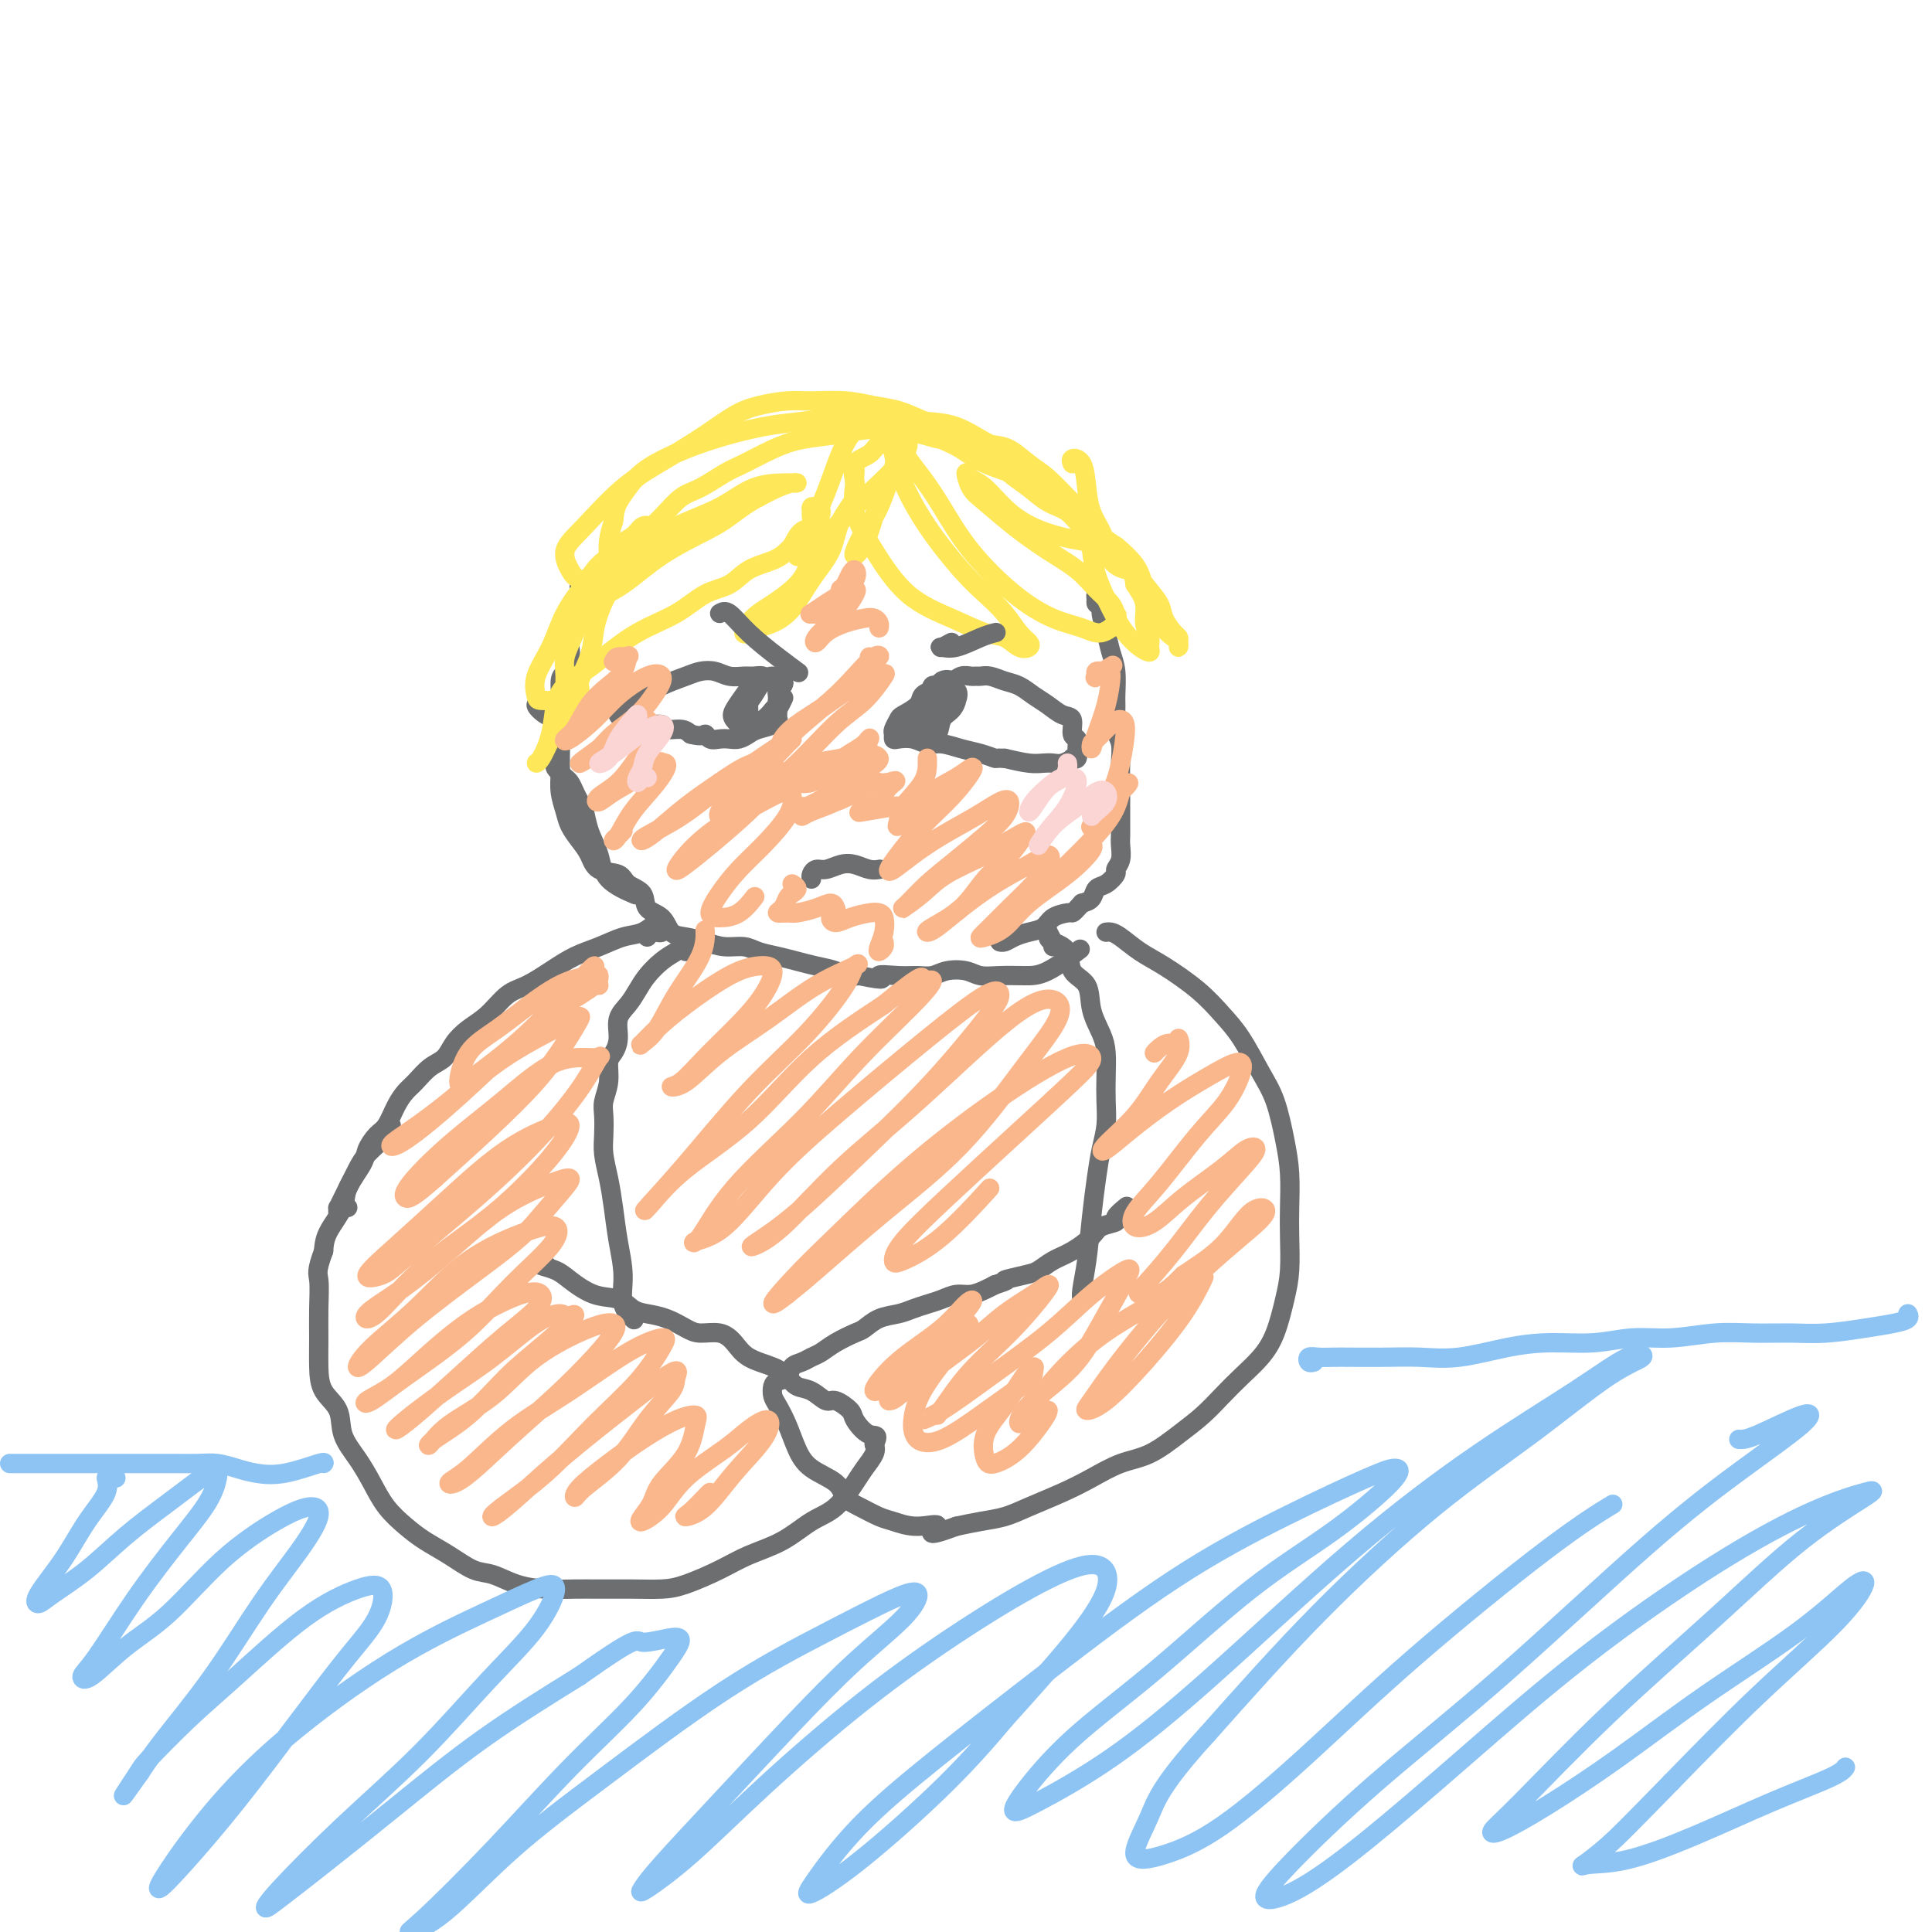 <svg viewBox='0 0 400 400' version='1.1' xmlns='http://www.w3.org/2000/svg' xmlns:xlink='http://www.w3.org/1999/xlink'><g fill='none' stroke='#6D6E70' stroke-width='4' stroke-linecap='round' stroke-linejoin='round'><path d='M123,120c-0.340,0.023 -0.679,0.047 -1,0c-0.321,-0.047 -0.622,-0.164 -1,0c-0.378,0.164 -0.833,0.609 -1,1c-0.167,0.391 -0.048,0.729 0,1c0.048,0.271 0.023,0.476 0,1c-0.023,0.524 -0.045,1.366 0,2c0.045,0.634 0.156,1.061 0,2c-0.156,0.939 -0.580,2.392 -1,3c-0.420,0.608 -0.834,0.373 -1,1c-0.166,0.627 -0.082,2.116 0,3c0.082,0.884 0.162,1.164 0,2c-0.162,0.836 -0.565,2.227 -1,3c-0.435,0.773 -0.902,0.928 -1,2c-0.098,1.072 0.174,3.061 0,4c-0.174,0.939 -0.793,0.827 -1,1c-0.207,0.173 -0.002,0.632 0,1c0.002,0.368 -0.199,0.646 0,1c0.199,0.354 0.800,0.785 1,1c0.200,0.215 0.001,0.215 0,1c-0.001,0.785 0.195,2.357 0,3c-0.195,0.643 -0.781,0.357 -1,1c-0.219,0.643 -0.070,2.214 0,3c0.070,0.786 0.060,0.787 0,1c-0.060,0.213 -0.171,0.637 0,1c0.171,0.363 0.623,0.663 1,1c0.377,0.337 0.678,0.709 1,1c0.322,0.291 0.664,0.501 1,1c0.336,0.499 0.668,1.285 1,2c0.332,0.715 0.666,1.357 1,2'/><path d='M120,166c0.969,3.058 0.891,1.702 1,2c0.109,0.298 0.405,2.248 1,4c0.595,1.752 1.489,3.305 2,5c0.511,1.695 0.637,3.533 2,5c1.363,1.467 3.961,2.562 5,3c1.039,0.438 0.520,0.219 0,0'/><path d='M228,125c-0.420,0.076 -0.841,0.153 -1,0c-0.159,-0.153 -0.058,-0.534 0,-1c0.058,-0.466 0.071,-1.017 0,-1c-0.071,0.017 -0.227,0.601 0,1c0.227,0.399 0.835,0.611 1,1c0.165,0.389 -0.114,0.954 0,2c0.114,1.046 0.619,2.571 1,4c0.381,1.429 0.637,2.760 1,4c0.363,1.240 0.833,2.389 1,4c0.167,1.611 0.031,3.683 0,5c-0.031,1.317 0.044,1.878 0,3c-0.044,1.122 -0.208,2.803 0,4c0.208,1.197 0.788,1.909 1,3c0.212,1.091 0.057,2.561 0,4c-0.057,1.439 -0.015,2.847 0,4c0.015,1.153 0.004,2.051 0,3c-0.004,0.949 0.000,1.948 0,3c-0.000,1.052 -0.004,2.156 0,3c0.004,0.844 0.017,1.429 0,2c-0.017,0.571 -0.063,1.127 0,2c0.063,0.873 0.234,2.064 0,3c-0.234,0.936 -0.874,1.616 -1,2c-0.126,0.384 0.262,0.470 0,1c-0.262,0.530 -1.173,1.503 -2,2c-0.827,0.497 -1.569,0.518 -2,1c-0.431,0.482 -0.552,1.423 -1,2c-0.448,0.577 -1.224,0.788 -2,1'/><path d='M224,187c-1.673,1.854 -1.854,1.988 -2,2c-0.146,0.012 -0.255,-0.099 -1,0c-0.745,0.099 -2.125,0.409 -3,1c-0.875,0.591 -1.243,1.465 -2,2c-0.757,0.535 -1.902,0.732 -3,1c-1.098,0.268 -2.150,0.608 -3,1c-0.850,0.392 -1.498,0.836 -2,1c-0.502,0.164 -0.858,0.047 -1,0c-0.142,-0.047 -0.071,-0.023 0,0'/><path d='M113,146c-1.019,-0.214 -2.039,-0.427 -2,0c0.039,0.427 1.135,1.496 2,2c0.865,0.504 1.499,0.444 2,1c0.501,0.556 0.869,1.727 1,3c0.131,1.273 0.023,2.647 0,4c-0.023,1.353 0.038,2.683 0,4c-0.038,1.317 -0.175,2.620 0,4c0.175,1.380 0.664,2.836 1,4c0.336,1.164 0.521,2.037 1,3c0.479,0.963 1.254,2.016 2,3c0.746,0.984 1.465,1.901 2,3c0.535,1.099 0.887,2.382 2,3c1.113,0.618 2.988,0.573 4,1c1.012,0.427 1.163,1.326 2,2c0.837,0.674 2.362,1.122 3,2c0.638,0.878 0.389,2.185 1,3c0.611,0.815 2.080,1.136 3,2c0.920,0.864 1.289,2.269 2,3c0.711,0.731 1.764,0.787 3,1c1.236,0.213 2.655,0.582 4,1c1.345,0.418 2.617,0.886 4,1c1.383,0.114 2.876,-0.124 4,0c1.124,0.124 1.880,0.610 3,1c1.120,0.390 2.603,0.682 4,1c1.397,0.318 2.709,0.660 4,1c1.291,0.340 2.563,0.679 4,1c1.437,0.321 3.041,0.625 4,1c0.959,0.375 1.274,0.821 2,1c0.726,0.179 1.863,0.089 3,0'/><path d='M178,202c6.751,1.391 4.128,0.369 4,0c-0.128,-0.369 2.237,-0.086 4,0c1.763,0.086 2.922,-0.026 4,0c1.078,0.026 2.076,0.189 3,0c0.924,-0.189 1.776,-0.730 3,-1c1.224,-0.270 2.820,-0.268 4,0c1.180,0.268 1.942,0.803 3,1c1.058,0.197 2.410,0.055 4,0c1.590,-0.055 3.416,-0.025 5,0c1.584,0.025 2.927,0.045 5,-1c2.073,-1.045 4.878,-3.156 6,-4c1.122,-0.844 0.561,-0.422 0,0'/><path d='M142,197c0.156,-0.494 0.313,-0.989 0,-1c-0.313,-0.011 -1.094,0.461 -2,1c-0.906,0.539 -1.935,1.143 -3,2c-1.065,0.857 -2.165,1.965 -3,3c-0.835,1.035 -1.403,1.996 -2,3c-0.597,1.004 -1.222,2.049 -2,3c-0.778,0.951 -1.710,1.808 -2,3c-0.290,1.192 0.062,2.721 0,4c-0.062,1.279 -0.539,2.309 -1,3c-0.461,0.691 -0.908,1.045 -1,2c-0.092,0.955 0.171,2.512 0,4c-0.171,1.488 -0.775,2.907 -1,4c-0.225,1.093 -0.071,1.861 0,3c0.071,1.139 0.060,2.648 0,4c-0.060,1.352 -0.170,2.548 0,4c0.170,1.452 0.618,3.161 1,5c0.382,1.839 0.698,3.806 1,6c0.302,2.194 0.589,4.613 1,7c0.411,2.387 0.945,4.743 1,7c0.055,2.257 -0.370,4.415 0,6c0.370,1.585 1.534,2.596 2,3c0.466,0.404 0.233,0.202 0,0'/><path d='M218,196c0.113,-0.197 0.227,-0.393 0,-1c-0.227,-0.607 -0.793,-1.624 -1,-2c-0.207,-0.376 -0.055,-0.112 0,0c0.055,0.112 0.012,0.073 0,0c-0.012,-0.073 0.008,-0.178 0,0c-0.008,0.178 -0.044,0.640 0,1c0.044,0.360 0.168,0.619 1,1c0.832,0.381 2.373,0.885 3,2c0.627,1.115 0.340,2.842 1,4c0.660,1.158 2.268,1.747 3,3c0.732,1.253 0.588,3.170 1,5c0.412,1.830 1.379,3.573 2,5c0.621,1.427 0.895,2.536 1,4c0.105,1.464 0.039,3.281 0,5c-0.039,1.719 -0.052,3.341 0,5c0.052,1.659 0.169,3.355 0,5c-0.169,1.645 -0.623,3.238 -1,5c-0.377,1.762 -0.675,3.691 -1,6c-0.325,2.309 -0.675,4.997 -1,8c-0.325,3.003 -0.623,6.320 -1,9c-0.377,2.680 -0.832,4.721 -1,6c-0.168,1.279 -0.048,1.794 0,2c0.048,0.206 0.024,0.103 0,0'/><path d='M81,233c-0.552,0.990 -1.103,1.980 -2,3c-0.897,1.020 -2.139,2.071 -3,3c-0.861,0.929 -1.341,1.736 -2,3c-0.659,1.264 -1.498,2.984 -2,4c-0.502,1.016 -0.668,1.326 -1,2c-0.332,0.674 -0.831,1.711 -1,2c-0.169,0.289 -0.006,-0.171 0,0c0.006,0.171 -0.143,0.974 0,1c0.143,0.026 0.577,-0.724 1,-1c0.423,-0.276 0.835,-0.079 1,0c0.165,0.079 0.082,0.039 0,0'/><path d='M134,194c0.340,-0.416 0.680,-0.833 1,-1c0.320,-0.167 0.620,-0.085 1,0c0.380,0.085 0.840,0.173 1,0c0.160,-0.173 0.022,-0.608 0,-1c-0.022,-0.392 0.074,-0.740 0,-1c-0.074,-0.260 -0.318,-0.432 -1,0c-0.682,0.432 -1.801,1.469 -3,2c-1.199,0.531 -2.477,0.555 -4,1c-1.523,0.445 -3.292,1.311 -5,2c-1.708,0.689 -3.355,1.203 -5,2c-1.645,0.797 -3.287,1.879 -5,3c-1.713,1.121 -3.499,2.281 -5,3c-1.501,0.719 -2.719,0.998 -4,2c-1.281,1.002 -2.625,2.729 -4,4c-1.375,1.271 -2.781,2.088 -4,3c-1.219,0.912 -2.252,1.921 -3,3c-0.748,1.079 -1.212,2.230 -2,3c-0.788,0.770 -1.902,1.159 -3,2c-1.098,0.841 -2.181,2.136 -3,3c-0.819,0.864 -1.376,1.299 -2,2c-0.624,0.701 -1.317,1.669 -2,3c-0.683,1.331 -1.357,3.024 -2,4c-0.643,0.976 -1.255,1.235 -2,2c-0.745,0.765 -1.621,2.035 -2,3c-0.379,0.965 -0.259,1.626 -1,3c-0.741,1.374 -2.343,3.461 -3,5c-0.657,1.539 -0.369,2.530 -1,4c-0.631,1.470 -2.180,3.420 -3,5c-0.820,1.580 -0.910,2.790 -1,4'/><path d='M67,259c-1.619,4.320 -1.165,4.620 -1,6c0.165,1.380 0.041,3.841 0,6c-0.041,2.159 0.001,4.015 0,6c-0.001,1.985 -0.044,4.098 0,6c0.044,1.902 0.175,3.592 1,5c0.825,1.408 2.345,2.532 3,4c0.655,1.468 0.447,3.278 1,5c0.553,1.722 1.868,3.356 3,5c1.132,1.644 2.079,3.296 3,5c0.921,1.704 1.814,3.458 3,5c1.186,1.542 2.665,2.870 4,4c1.335,1.130 2.526,2.061 4,3c1.474,0.939 3.232,1.888 5,3c1.768,1.112 3.547,2.389 5,3c1.453,0.611 2.581,0.556 4,1c1.419,0.444 3.130,1.387 5,2c1.870,0.613 3.900,0.897 6,1c2.100,0.103 4.271,0.026 6,0c1.729,-0.026 3.017,-0.002 5,0c1.983,0.002 4.660,-0.019 7,0c2.340,0.019 4.343,0.078 6,0c1.657,-0.078 2.966,-0.293 5,-1c2.034,-0.707 4.791,-1.905 7,-3c2.209,-1.095 3.870,-2.086 6,-3c2.130,-0.914 4.730,-1.753 7,-3c2.270,-1.247 4.209,-2.904 6,-4c1.791,-1.096 3.433,-1.631 5,-3c1.567,-1.369 3.059,-3.573 4,-5c0.941,-1.427 1.330,-2.076 2,-3c0.670,-0.924 1.620,-2.121 2,-3c0.380,-0.879 0.190,-1.439 0,-2'/><path d='M181,299c1.188,-2.305 0.159,-1.568 -1,-2c-1.159,-0.432 -2.449,-2.032 -3,-3c-0.551,-0.968 -0.364,-1.305 -1,-2c-0.636,-0.695 -2.095,-1.747 -3,-2c-0.905,-0.253 -1.254,0.294 -2,0c-0.746,-0.294 -1.887,-1.429 -3,-2c-1.113,-0.571 -2.199,-0.579 -3,-1c-0.801,-0.421 -1.319,-1.255 -2,-2c-0.681,-0.745 -1.526,-1.400 -3,-2c-1.474,-0.600 -3.576,-1.143 -5,-2c-1.424,-0.857 -2.169,-2.026 -3,-3c-0.831,-0.974 -1.748,-1.753 -3,-2c-1.252,-0.247 -2.838,0.037 -4,0c-1.162,-0.037 -1.898,-0.395 -3,-1c-1.102,-0.605 -2.569,-1.456 -4,-2c-1.431,-0.544 -2.827,-0.782 -4,-1c-1.173,-0.218 -2.122,-0.415 -3,-1c-0.878,-0.585 -1.683,-1.558 -3,-2c-1.317,-0.442 -3.144,-0.353 -5,-1c-1.856,-0.647 -3.740,-2.030 -5,-3c-1.260,-0.970 -1.894,-1.528 -3,-2c-1.106,-0.472 -2.682,-0.858 -3,-1c-0.318,-0.142 0.624,-0.041 1,0c0.376,0.041 0.188,0.020 0,0'/><path d='M229,193c0.290,-0.038 0.579,-0.076 1,0c0.421,0.076 0.972,0.267 2,1c1.028,0.733 2.532,2.010 4,3c1.468,0.990 2.900,1.695 5,3c2.100,1.305 4.870,3.209 7,5c2.130,1.791 3.621,3.467 5,5c1.379,1.533 2.646,2.921 4,5c1.354,2.079 2.794,4.848 4,7c1.206,2.152 2.180,3.686 3,6c0.820,2.314 1.488,5.409 2,8c0.512,2.591 0.867,4.679 1,7c0.133,2.321 0.044,4.875 0,7c-0.044,2.125 -0.044,3.821 0,6c0.044,2.179 0.133,4.841 0,7c-0.133,2.159 -0.489,3.816 -1,6c-0.511,2.184 -1.178,4.895 -2,7c-0.822,2.105 -1.800,3.605 -3,5c-1.200,1.395 -2.623,2.685 -4,4c-1.377,1.315 -2.709,2.655 -4,4c-1.291,1.345 -2.542,2.695 -4,4c-1.458,1.305 -3.121,2.565 -5,4c-1.879,1.435 -3.972,3.045 -6,4c-2.028,0.955 -3.990,1.254 -6,2c-2.010,0.746 -4.066,1.940 -6,3c-1.934,1.060 -3.745,1.986 -6,3c-2.255,1.014 -4.955,2.117 -7,3c-2.045,0.883 -3.435,1.545 -5,2c-1.565,0.455 -3.304,0.701 -5,1c-1.696,0.299 -3.348,0.649 -5,1'/><path d='M198,316c-7.851,2.925 -4.480,0.739 -4,0c0.480,-0.739 -1.931,-0.031 -4,0c-2.069,0.031 -3.797,-0.614 -5,-1c-1.203,-0.386 -1.880,-0.515 -3,-1c-1.120,-0.485 -2.684,-1.328 -4,-2c-1.316,-0.672 -2.383,-1.172 -3,-2c-0.617,-0.828 -0.785,-1.983 -2,-3c-1.215,-1.017 -3.478,-1.896 -5,-3c-1.522,-1.104 -2.303,-2.432 -3,-4c-0.697,-1.568 -1.309,-3.376 -2,-5c-0.691,-1.624 -1.460,-3.064 -2,-4c-0.540,-0.936 -0.850,-1.368 -1,-2c-0.150,-0.632 -0.139,-1.465 0,-2c0.139,-0.535 0.408,-0.774 1,-1c0.592,-0.226 1.509,-0.441 2,-1c0.491,-0.559 0.556,-1.462 1,-2c0.444,-0.538 1.267,-0.712 2,-1c0.733,-0.288 1.375,-0.692 2,-1c0.625,-0.308 1.233,-0.520 2,-1c0.767,-0.480 1.693,-1.228 3,-2c1.307,-0.772 2.996,-1.569 4,-2c1.004,-0.431 1.321,-0.497 2,-1c0.679,-0.503 1.718,-1.444 3,-2c1.282,-0.556 2.808,-0.727 4,-1c1.192,-0.273 2.051,-0.647 3,-1c0.949,-0.353 1.987,-0.686 3,-1c1.013,-0.314 2.001,-0.609 3,-1c0.999,-0.391 2.010,-0.878 3,-1c0.990,-0.122 1.959,0.121 3,0c1.041,-0.121 2.155,-0.606 3,-1c0.845,-0.394 1.423,-0.697 2,-1'/><path d='M206,266c3.962,-1.258 1.868,-0.902 2,-1c0.132,-0.098 2.490,-0.649 4,-1c1.510,-0.351 2.170,-0.503 3,-1c0.830,-0.497 1.828,-1.338 3,-2c1.172,-0.662 2.519,-1.146 4,-2c1.481,-0.854 3.098,-2.079 4,-3c0.902,-0.921 1.090,-1.540 2,-2c0.910,-0.460 2.543,-0.763 3,-1c0.457,-0.237 -0.262,-0.410 0,-1c0.262,-0.590 1.503,-1.597 2,-2c0.497,-0.403 0.248,-0.201 0,0'/></g>
<g fill='none' stroke='#8DC4F4' stroke-width='4' stroke-linecap='round' stroke-linejoin='round'><path d='M4,303c0.267,-0.000 0.535,-0.000 0,0c-0.535,0.000 -1.872,0.000 -2,0c-0.128,-0.000 0.954,-0.000 2,0c1.046,0.000 2.058,0.000 3,0c0.942,-0.000 1.815,-0.000 3,0c1.185,0.000 2.684,0.000 4,0c1.316,-0.000 2.451,-0.000 4,0c1.549,0.000 3.513,0.000 5,0c1.487,-0.000 2.498,-0.001 4,0c1.502,0.001 3.497,0.003 5,0c1.503,-0.003 2.515,-0.012 4,0c1.485,0.012 3.443,0.044 5,0c1.557,-0.044 2.712,-0.163 4,0c1.288,0.163 2.709,0.608 4,1c1.291,0.392 2.451,0.732 4,1c1.549,0.268 3.487,0.464 6,0c2.513,-0.464 5.600,-1.586 7,-2c1.400,-0.414 1.114,-0.118 1,0c-0.114,0.118 -0.057,0.059 0,0'/><path d='M272,282c-0.381,0.113 -0.762,0.226 -1,0c-0.238,-0.226 -0.334,-0.793 0,-1c0.334,-0.207 1.097,-0.056 2,0c0.903,0.056 1.945,0.017 3,0c1.055,-0.017 2.124,-0.011 4,0c1.876,0.011 4.560,0.027 7,0c2.440,-0.027 4.635,-0.097 7,0c2.365,0.097 4.899,0.362 8,0c3.101,-0.362 6.769,-1.350 10,-2c3.231,-0.650 6.024,-0.963 9,-1c2.976,-0.037 6.134,0.200 9,0c2.866,-0.200 5.440,-0.838 8,-1c2.560,-0.162 5.104,0.154 8,0c2.896,-0.154 6.142,-0.776 9,-1c2.858,-0.224 5.328,-0.049 8,0c2.672,0.049 5.547,-0.028 8,0c2.453,0.028 4.486,0.162 7,0c2.514,-0.162 5.511,-0.618 8,-1c2.489,-0.382 4.471,-0.690 6,-1c1.529,-0.310 2.604,-0.622 3,-1c0.396,-0.378 0.113,-0.822 0,-1c-0.113,-0.178 -0.057,-0.089 0,0'/><path d='M24,306c-0.285,0.056 -0.570,0.112 -1,0c-0.430,-0.112 -1.006,-0.392 -1,0c0.006,0.392 0.592,1.455 0,3c-0.592,1.545 -2.363,3.573 -4,6c-1.637,2.427 -3.140,5.254 -5,8c-1.860,2.746 -4.076,5.412 -5,7c-0.924,1.588 -0.554,2.097 0,2c0.554,-0.097 1.294,-0.800 3,-2c1.706,-1.200 4.380,-2.897 7,-5c2.620,-2.103 5.186,-4.612 8,-7c2.814,-2.388 5.875,-4.655 9,-7c3.125,-2.345 6.314,-4.769 8,-6c1.686,-1.231 1.868,-1.270 2,-1c0.132,0.270 0.212,0.849 0,2c-0.212,1.151 -0.716,2.875 -2,5c-1.284,2.125 -3.347,4.651 -6,8c-2.653,3.349 -5.896,7.520 -9,12c-3.104,4.480 -6.068,9.268 -8,12c-1.932,2.732 -2.833,3.409 -3,4c-0.167,0.591 0.400,1.095 2,0c1.600,-1.095 4.235,-3.790 7,-6c2.765,-2.210 5.661,-3.934 9,-7c3.339,-3.066 7.120,-7.472 11,-11c3.880,-3.528 7.858,-6.177 11,-8c3.142,-1.823 5.448,-2.819 7,-3c1.552,-0.181 2.352,0.453 2,2c-0.352,1.547 -1.854,4.009 -4,7c-2.146,2.991 -4.936,6.513 -8,11c-3.064,4.487 -6.402,9.939 -10,15c-3.598,5.061 -7.457,9.732 -10,13c-2.543,3.268 -3.772,5.134 -5,7'/><path d='M29,367c-6.033,8.565 -2.614,3.478 -1,1c1.614,-2.478 1.424,-2.349 3,-4c1.576,-1.651 4.917,-5.084 8,-8c3.083,-2.916 5.909,-5.314 10,-9c4.091,-3.686 9.449,-8.659 14,-12c4.551,-3.341 8.296,-5.050 11,-6c2.704,-0.950 4.367,-1.142 5,0c0.633,1.142 0.236,3.616 -1,6c-1.236,2.384 -3.309,4.676 -6,8c-2.691,3.324 -5.998,7.680 -10,13c-4.002,5.320 -8.699,11.606 -13,17c-4.301,5.394 -8.207,9.897 -11,13c-2.793,3.103 -4.473,4.805 -5,5c-0.527,0.195 0.098,-1.118 2,-4c1.902,-2.882 5.081,-7.332 9,-12c3.919,-4.668 8.576,-9.554 15,-15c6.424,-5.446 14.613,-11.451 22,-16c7.387,-4.549 13.970,-7.642 19,-10c5.030,-2.358 8.506,-3.982 11,-5c2.494,-1.018 4.004,-1.431 4,0c-0.004,1.431 -1.524,4.704 -4,8c-2.476,3.296 -5.908,6.615 -10,11c-4.092,4.385 -8.842,9.838 -14,15c-5.158,5.162 -10.722,10.035 -16,15c-5.278,4.965 -10.269,10.022 -13,13c-2.731,2.978 -3.203,3.877 -3,4c0.203,0.123 1.079,-0.531 3,-2c1.921,-1.469 4.886,-3.755 9,-7c4.114,-3.245 9.377,-7.451 15,-12c5.623,-4.549 11.607,-9.443 18,-14c6.393,-4.557 13.197,-8.779 20,-13'/><path d='M120,347c12.583,-8.918 11.539,-7.213 13,-7c1.461,0.213 5.427,-1.066 7,-1c1.573,0.066 0.752,1.478 -1,4c-1.752,2.522 -4.435,6.155 -8,10c-3.565,3.845 -8.011,7.901 -13,13c-4.989,5.099 -10.521,11.241 -16,17c-5.479,5.759 -10.907,11.135 -14,14c-3.093,2.865 -3.853,3.219 -3,3c0.853,-0.219 3.320,-1.010 7,-4c3.680,-2.990 8.574,-8.177 14,-13c5.426,-4.823 11.386,-9.282 19,-15c7.614,-5.718 16.884,-12.697 25,-18c8.116,-5.303 15.079,-8.931 21,-12c5.921,-3.069 10.801,-5.578 14,-7c3.199,-1.422 4.718,-1.755 5,-1c0.282,0.755 -0.672,2.600 -3,5c-2.328,2.400 -6.028,5.357 -10,9c-3.972,3.643 -8.215,7.971 -13,13c-4.785,5.029 -10.110,10.757 -15,16c-4.890,5.243 -9.344,10.001 -12,13c-2.656,2.999 -3.512,4.238 -4,5c-0.488,0.762 -0.607,1.047 1,0c1.607,-1.047 4.940,-3.428 9,-7c4.060,-3.572 8.848,-8.337 15,-14c6.152,-5.663 13.667,-12.224 21,-18c7.333,-5.776 14.485,-10.766 21,-15c6.515,-4.234 12.392,-7.712 17,-10c4.608,-2.288 7.946,-3.387 10,-3c2.054,0.387 2.822,2.258 2,5c-0.822,2.742 -3.235,6.355 -7,11c-3.765,4.645 -8.883,10.323 -14,16'/><path d='M208,356c-6.106,7.339 -10.871,12.188 -16,17c-5.129,4.812 -10.621,9.587 -15,13c-4.379,3.413 -7.645,5.462 -9,6c-1.355,0.538 -0.800,-0.437 1,-3c1.800,-2.563 4.846,-6.713 9,-11c4.154,-4.287 9.415,-8.710 16,-14c6.585,-5.290 14.492,-11.447 23,-18c8.508,-6.553 17.615,-13.504 26,-19c8.385,-5.496 16.046,-9.538 23,-13c6.954,-3.462 13.200,-6.344 17,-8c3.800,-1.656 5.155,-2.087 6,-2c0.845,0.087 1.182,0.692 -1,3c-2.182,2.308 -6.882,6.319 -12,10c-5.118,3.681 -10.656,7.033 -17,12c-6.344,4.967 -13.496,11.550 -20,17c-6.504,5.450 -12.360,9.767 -17,14c-4.640,4.233 -8.064,8.381 -10,11c-1.936,2.619 -2.383,3.708 -2,4c0.383,0.292 1.597,-0.212 5,-2c3.403,-1.788 8.997,-4.860 15,-9c6.003,-4.140 12.415,-9.348 21,-17c8.585,-7.652 19.341,-17.747 29,-26c9.659,-8.253 18.220,-14.665 26,-20c7.780,-5.335 14.779,-9.595 20,-13c5.221,-3.405 8.664,-5.956 11,-7c2.336,-1.044 3.564,-0.582 3,0c-0.564,0.582 -2.919,1.283 -7,4c-4.081,2.717 -9.888,7.450 -16,12c-6.112,4.550 -12.530,8.917 -20,15c-7.470,6.083 -15.991,13.881 -24,22c-8.009,8.119 -15.504,16.560 -23,25'/><path d='M250,359c-9.745,10.649 -10.609,13.772 -12,17c-1.391,3.228 -3.309,6.562 -3,8c0.309,1.438 2.846,0.982 6,0c3.154,-0.982 6.923,-2.488 12,-6c5.077,-3.512 11.460,-9.029 18,-15c6.540,-5.971 13.238,-12.394 22,-20c8.762,-7.606 19.590,-16.394 27,-22c7.410,-5.606 11.403,-8.030 13,-9c1.597,-0.970 0.799,-0.485 0,0'/><path d='M360,298c0.739,0.040 1.479,0.080 4,-1c2.521,-1.080 6.824,-3.278 9,-4c2.176,-0.722 2.227,0.034 0,2c-2.227,1.966 -6.731,5.143 -12,9c-5.269,3.857 -11.305,8.394 -20,16c-8.695,7.606 -20.051,18.282 -30,27c-9.949,8.718 -18.492,15.477 -26,22c-7.508,6.523 -13.981,12.808 -18,17c-4.019,4.192 -5.584,6.291 -5,7c0.584,0.709 3.318,0.028 7,-2c3.682,-2.028 8.311,-5.403 14,-10c5.689,-4.597 12.438,-10.416 20,-17c7.562,-6.584 15.937,-13.934 25,-21c9.063,-7.066 18.813,-13.847 27,-19c8.187,-5.153 14.810,-8.678 20,-11c5.190,-2.322 8.947,-3.440 11,-4c2.053,-0.560 2.402,-0.562 0,1c-2.402,1.562 -7.555,4.688 -13,9c-5.445,4.312 -11.180,9.810 -18,16c-6.820,6.190 -14.723,13.073 -22,20c-7.277,6.927 -13.929,13.899 -18,18c-4.071,4.101 -5.562,5.331 -6,6c-0.438,0.669 0.178,0.777 2,0c1.822,-0.777 4.851,-2.439 9,-5c4.149,-2.561 9.420,-6.022 15,-10c5.580,-3.978 11.471,-8.473 18,-13c6.529,-4.527 13.697,-9.087 19,-13c5.303,-3.913 8.741,-7.178 11,-9c2.259,-1.822 3.337,-2.200 3,-1c-0.337,1.200 -2.091,3.977 -6,8c-3.909,4.023 -9.974,9.292 -16,15c-6.026,5.708 -12.013,11.854 -18,18'/><path d='M346,369c-8.835,9.045 -10.924,11.157 -13,13c-2.076,1.843 -4.140,3.418 -5,4c-0.860,0.582 -0.515,0.171 1,0c1.515,-0.171 4.199,-0.102 8,-1c3.801,-0.898 8.717,-2.763 14,-5c5.283,-2.237 10.931,-4.847 16,-7c5.069,-2.153 9.557,-3.849 12,-5c2.443,-1.151 2.841,-1.757 3,-2c0.159,-0.243 0.080,-0.121 0,0'/></g>
<g fill='none' stroke='#FEE859' stroke-width='4' stroke-linecap='round' stroke-linejoin='round'><path d='M177,97c0.022,0.257 0.044,0.514 0,1c-0.044,0.486 -0.153,1.202 0,2c0.153,0.798 0.569,1.680 0,3c-0.569,1.320 -2.123,3.078 -3,5c-0.877,1.922 -1.078,4.006 -2,6c-0.922,1.994 -2.565,3.897 -4,6c-1.435,2.103 -2.662,4.408 -4,6c-1.338,1.592 -2.787,2.473 -4,3c-1.213,0.527 -2.190,0.699 -3,1c-0.810,0.301 -1.453,0.730 -2,1c-0.547,0.270 -1.000,0.379 -1,0c-0.000,-0.379 0.452,-1.247 1,-2c0.548,-0.753 1.194,-1.390 2,-2c0.806,-0.610 1.774,-1.191 3,-2c1.226,-0.809 2.711,-1.845 4,-3c1.289,-1.155 2.381,-2.428 3,-4c0.619,-1.572 0.765,-3.441 1,-5c0.235,-1.559 0.561,-2.807 1,-4c0.439,-1.193 0.993,-2.332 1,-3c0.007,-0.668 -0.532,-0.865 -1,-1c-0.468,-0.135 -0.863,-0.206 -1,0c-0.137,0.206 -0.015,0.691 0,1c0.015,0.309 -0.079,0.444 0,1c0.079,0.556 0.329,1.534 0,2c-0.329,0.466 -1.237,0.419 -2,1c-0.763,0.581 -1.382,1.791 -2,3'/><path d='M164,113c-1.579,1.685 -2.527,2.397 -4,3c-1.473,0.603 -3.473,1.097 -5,2c-1.527,0.903 -2.583,2.216 -4,3c-1.417,0.784 -3.197,1.038 -5,2c-1.803,0.962 -3.631,2.630 -6,4c-2.369,1.370 -5.279,2.440 -8,4c-2.721,1.560 -5.253,3.609 -7,5c-1.747,1.391 -2.709,2.124 -4,3c-1.291,0.876 -2.910,1.895 -4,3c-1.090,1.105 -1.649,2.296 -2,4c-0.351,1.704 -0.494,3.921 -1,6c-0.506,2.079 -1.376,4.019 -2,5c-0.624,0.981 -1.001,1.001 -1,1c0.001,-0.001 0.381,-0.024 1,-1c0.619,-0.976 1.476,-2.906 2,-4c0.524,-1.094 0.716,-1.354 1,-2c0.284,-0.646 0.661,-1.679 1,-2c0.339,-0.321 0.641,0.070 1,0c0.359,-0.070 0.774,-0.600 1,-1c0.226,-0.400 0.263,-0.668 0,-1c-0.263,-0.332 -0.825,-0.727 -1,-2c-0.175,-1.273 0.039,-3.424 0,-5c-0.039,-1.576 -0.329,-2.578 0,-4c0.329,-1.422 1.276,-3.263 2,-5c0.724,-1.737 1.223,-3.371 2,-5c0.777,-1.629 1.832,-3.253 3,-5c1.168,-1.747 2.448,-3.617 3,-5c0.552,-1.383 0.375,-2.278 1,-3c0.625,-0.722 2.053,-1.271 3,-2c0.947,-0.729 1.413,-1.637 2,-2c0.587,-0.363 1.293,-0.182 2,0'/><path d='M135,109c0.717,-0.491 -0.989,0.282 -2,1c-1.011,0.718 -1.327,1.383 -2,2c-0.673,0.617 -1.701,1.188 -3,2c-1.299,0.812 -2.867,1.865 -4,3c-1.133,1.135 -1.831,2.353 -3,4c-1.169,1.647 -2.810,3.723 -4,6c-1.190,2.277 -1.930,4.754 -3,7c-1.070,2.246 -2.470,4.262 -3,6c-0.530,1.738 -0.189,3.200 0,4c0.189,0.800 0.227,0.940 1,1c0.773,0.060 2.282,0.041 3,0c0.718,-0.041 0.644,-0.102 1,0c0.356,0.102 1.142,0.369 2,0c0.858,-0.369 1.787,-1.374 2,-2c0.213,-0.626 -0.290,-0.874 0,-2c0.290,-1.126 1.374,-3.129 2,-5c0.626,-1.871 0.796,-3.610 1,-5c0.204,-1.390 0.443,-2.433 1,-4c0.557,-1.567 1.430,-3.660 3,-6c1.570,-2.340 3.835,-4.928 6,-7c2.165,-2.072 4.229,-3.627 7,-5c2.771,-1.373 6.249,-2.564 9,-4c2.751,-1.436 4.774,-3.117 7,-4c2.226,-0.883 4.655,-0.966 6,-1c1.345,-0.034 1.606,-0.017 2,0c0.394,0.017 0.920,0.036 1,0c0.080,-0.036 -0.286,-0.125 -1,0c-0.714,0.125 -1.775,0.464 -3,1c-1.225,0.536 -2.612,1.268 -4,2'/><path d='M157,103c-2.411,1.247 -4.438,2.863 -6,4c-1.562,1.137 -2.658,1.794 -5,3c-2.342,1.206 -5.931,2.962 -9,5c-3.069,2.038 -5.617,4.359 -8,6c-2.383,1.641 -4.602,2.604 -6,3c-1.398,0.396 -1.976,0.227 -2,0c-0.024,-0.227 0.506,-0.510 1,-1c0.494,-0.490 0.953,-1.186 2,-2c1.047,-0.814 2.681,-1.745 4,-3c1.319,-1.255 2.322,-2.835 3,-4c0.678,-1.165 1.031,-1.916 2,-3c0.969,-1.084 2.553,-2.502 4,-4c1.447,-1.498 2.756,-3.076 4,-4c1.244,-0.924 2.423,-1.193 4,-2c1.577,-0.807 3.551,-2.152 5,-3c1.449,-0.848 2.374,-1.197 4,-2c1.626,-0.803 3.952,-2.058 6,-3c2.048,-0.942 3.819,-1.570 6,-2c2.181,-0.430 4.773,-0.662 7,-1c2.227,-0.338 4.089,-0.783 6,-1c1.911,-0.217 3.870,-0.207 6,0c2.130,0.207 4.432,0.611 6,1c1.568,0.389 2.404,0.764 4,1c1.596,0.236 3.952,0.332 6,1c2.048,0.668 3.787,1.907 5,3c1.213,1.093 1.899,2.040 3,3c1.101,0.960 2.618,1.934 4,3c1.382,1.066 2.628,2.224 4,3c1.372,0.776 2.869,1.171 4,2c1.131,0.829 1.894,2.094 3,3c1.106,0.906 2.553,1.453 4,2'/><path d='M228,111c4.639,3.218 2.737,1.761 3,2c0.263,0.239 2.690,2.172 4,4c1.310,1.828 1.504,3.550 2,5c0.496,1.450 1.296,2.628 2,4c0.704,1.372 1.313,2.939 2,4c0.687,1.061 1.453,1.615 2,2c0.547,0.385 0.877,0.599 1,1c0.123,0.401 0.040,0.988 0,1c-0.040,0.012 -0.037,-0.551 0,-1c0.037,-0.449 0.107,-0.782 0,-1c-0.107,-0.218 -0.391,-0.319 -1,-1c-0.609,-0.681 -1.545,-1.940 -2,-3c-0.455,-1.060 -0.431,-1.921 -1,-3c-0.569,-1.079 -1.732,-2.376 -3,-4c-1.268,-1.624 -2.640,-3.575 -4,-5c-1.360,-1.425 -2.709,-2.325 -4,-3c-1.291,-0.675 -2.523,-1.125 -3,-1c-0.477,0.125 -0.199,0.824 0,2c0.199,1.176 0.320,2.827 1,5c0.680,2.173 1.919,4.867 3,7c1.081,2.133 2.004,3.705 3,5c0.996,1.295 2.067,2.315 3,3c0.933,0.685 1.730,1.037 2,1c0.270,-0.037 0.014,-0.463 0,-1c-0.014,-0.537 0.213,-1.185 0,-2c-0.213,-0.815 -0.865,-1.796 -1,-3c-0.135,-1.204 0.247,-2.630 0,-4c-0.247,-1.370 -1.124,-2.685 -2,-4'/><path d='M235,121c-0.401,-2.954 -0.904,-3.838 -2,-5c-1.096,-1.162 -2.785,-2.603 -4,-4c-1.215,-1.397 -1.955,-2.749 -3,-4c-1.045,-1.251 -2.393,-2.401 -4,-4c-1.607,-1.599 -3.471,-3.646 -5,-5c-1.529,-1.354 -2.722,-2.015 -4,-3c-1.278,-0.985 -2.641,-2.294 -4,-3c-1.359,-0.706 -2.715,-0.809 -4,-1c-1.285,-0.191 -2.499,-0.471 -4,-1c-1.501,-0.529 -3.291,-1.308 -5,-2c-1.709,-0.692 -3.338,-1.295 -5,-2c-1.662,-0.705 -3.355,-1.510 -5,-2c-1.645,-0.490 -3.240,-0.665 -5,-1c-1.760,-0.335 -3.683,-0.831 -6,-1c-2.317,-0.169 -5.026,-0.010 -7,0c-1.974,0.010 -3.214,-0.130 -5,0c-1.786,0.130 -4.120,0.530 -6,1c-1.880,0.470 -3.307,1.010 -5,2c-1.693,0.990 -3.653,2.431 -6,4c-2.347,1.569 -5.081,3.267 -8,5c-2.919,1.733 -6.022,3.500 -9,6c-2.978,2.500 -5.832,5.732 -8,8c-2.168,2.268 -3.649,3.571 -4,5c-0.351,1.429 0.428,2.984 1,4c0.572,1.016 0.938,1.494 2,2c1.062,0.506 2.820,1.042 4,1c1.180,-0.042 1.783,-0.660 2,-1c0.217,-0.340 0.048,-0.400 0,-1c-0.048,-0.600 0.026,-1.738 0,-3c-0.026,-1.262 -0.150,-2.646 0,-4c0.150,-1.354 0.575,-2.677 1,-4'/><path d='M127,108c0.298,-2.476 0.544,-3.167 1,-4c0.456,-0.833 1.123,-1.810 2,-3c0.877,-1.190 1.963,-2.595 4,-4c2.037,-1.405 5.023,-2.812 8,-4c2.977,-1.188 5.944,-2.157 9,-3c3.056,-0.843 6.202,-1.560 9,-2c2.798,-0.440 5.249,-0.603 8,-1c2.751,-0.397 5.804,-1.028 9,-1c3.196,0.028 6.537,0.715 10,1c3.463,0.285 7.048,0.168 10,1c2.952,0.832 5.269,2.612 8,4c2.731,1.388 5.875,2.382 8,4c2.125,1.618 3.233,3.860 5,6c1.767,2.140 4.195,4.179 6,6c1.805,1.821 2.988,3.423 4,5c1.012,1.577 1.853,3.130 3,4c1.147,0.870 2.599,1.057 3,1c0.401,-0.057 -0.250,-0.360 -1,-1c-0.750,-0.640 -1.598,-1.619 -2,-2c-0.402,-0.381 -0.358,-0.164 -1,-1c-0.642,-0.836 -1.970,-2.726 -3,-4c-1.030,-1.274 -1.762,-1.930 -3,-3c-1.238,-1.070 -2.981,-2.552 -5,-4c-2.019,-1.448 -4.315,-2.863 -7,-4c-2.685,-1.137 -5.761,-1.995 -8,-3c-2.239,-1.005 -3.641,-2.155 -5,-3c-1.359,-0.845 -2.674,-1.384 -4,-2c-1.326,-0.616 -2.663,-1.308 -4,-2'/><path d='M191,89c-4.872,-2.561 -3.051,-1.964 -3,-2c0.051,-0.036 -1.666,-0.704 -3,-1c-1.334,-0.296 -2.285,-0.219 -3,0c-0.715,0.219 -1.196,0.578 -2,1c-0.804,0.422 -1.933,0.905 -3,2c-1.067,1.095 -2.073,2.801 -3,5c-0.927,2.199 -1.776,4.891 -3,8c-1.224,3.109 -2.825,6.637 -4,9c-1.175,2.363 -1.924,3.563 -2,4c-0.076,0.437 0.522,0.113 1,0c0.478,-0.113 0.836,-0.014 2,-1c1.164,-0.986 3.132,-3.058 5,-5c1.868,-1.942 3.634,-3.756 6,-6c2.366,-2.244 5.333,-4.919 7,-7c1.667,-2.081 2.035,-3.569 2,-4c-0.035,-0.431 -0.472,0.196 -1,1c-0.528,0.804 -1.147,1.785 -2,4c-0.853,2.215 -1.939,5.664 -3,8c-1.061,2.336 -2.096,3.558 -3,5c-0.904,1.442 -1.677,3.105 -2,4c-0.323,0.895 -0.194,1.021 0,1c0.194,-0.021 0.455,-0.189 1,-1c0.545,-0.811 1.373,-2.266 2,-4c0.627,-1.734 1.051,-3.748 2,-6c0.949,-2.252 2.421,-4.741 3,-7c0.579,-2.259 0.263,-4.289 0,-5c-0.263,-0.711 -0.474,-0.102 -1,0c-0.526,0.102 -1.368,-0.303 -2,0c-0.632,0.303 -1.055,1.312 -2,2c-0.945,0.688 -2.413,1.054 -3,2c-0.587,0.946 -0.294,2.473 0,4'/><path d='M177,100c-0.161,1.620 -0.564,3.671 0,6c0.564,2.329 2.093,4.938 4,8c1.907,3.062 4.191,6.579 7,9c2.809,2.421 6.143,3.746 9,5c2.857,1.254 5.236,2.439 7,3c1.764,0.561 2.912,0.500 4,1c1.088,0.500 2.115,1.562 3,2c0.885,0.438 1.627,0.253 2,0c0.373,-0.253 0.378,-0.573 0,-1c-0.378,-0.427 -1.139,-0.960 -2,-2c-0.861,-1.040 -1.823,-2.587 -3,-4c-1.177,-1.413 -2.568,-2.693 -4,-4c-1.432,-1.307 -2.906,-2.641 -5,-5c-2.094,-2.359 -4.807,-5.745 -7,-9c-2.193,-3.255 -3.864,-6.381 -5,-9c-1.136,-2.619 -1.736,-4.733 -2,-6c-0.264,-1.267 -0.193,-1.687 0,-2c0.193,-0.313 0.508,-0.521 1,0c0.492,0.521 1.160,1.769 2,3c0.840,1.231 1.850,2.445 3,4c1.150,1.555 2.439,3.452 4,6c1.561,2.548 3.393,5.746 6,9c2.607,3.254 5.988,6.564 9,9c3.012,2.436 5.655,3.998 8,5c2.345,1.002 4.391,1.444 6,2c1.609,0.556 2.779,1.227 4,1c1.221,-0.227 2.492,-1.350 3,-2c0.508,-0.650 0.254,-0.825 0,-1'/><path d='M231,128c0.488,-0.604 0.209,-0.614 0,-1c-0.209,-0.386 -0.346,-1.147 -1,-2c-0.654,-0.853 -1.823,-1.797 -3,-3c-1.177,-1.203 -2.360,-2.667 -4,-4c-1.640,-1.333 -3.736,-2.537 -6,-4c-2.264,-1.463 -4.696,-3.184 -7,-5c-2.304,-1.816 -4.480,-3.727 -6,-5c-1.520,-1.273 -2.383,-1.909 -3,-3c-0.617,-1.091 -0.987,-2.637 -1,-3c-0.013,-0.363 0.331,0.456 1,1c0.669,0.544 1.665,0.812 3,2c1.335,1.188 3.011,3.294 5,5c1.989,1.706 4.292,3.010 7,4c2.708,0.990 5.822,1.666 8,2c2.178,0.334 3.419,0.324 4,0c0.581,-0.324 0.502,-0.964 0,-2c-0.502,-1.036 -1.427,-2.470 -2,-4c-0.573,-1.530 -0.794,-3.156 -1,-5c-0.206,-1.844 -0.395,-3.907 -1,-5c-0.605,-1.093 -1.624,-1.217 -2,-1c-0.376,0.217 -0.107,0.776 0,1c0.107,0.224 0.054,0.112 0,0'/></g>
<g fill='none' stroke='#6D6E70' stroke-width='4' stroke-linecap='round' stroke-linejoin='round'><path d='M162,142c-0.455,0.114 -0.910,0.228 -1,0c-0.090,-0.228 0.184,-0.797 0,-1c-0.184,-0.203 -0.826,-0.040 -1,0c-0.174,0.040 0.120,-0.042 0,0c-0.120,0.042 -0.654,0.208 -1,0c-0.346,-0.208 -0.504,-0.792 -1,-1c-0.496,-0.208 -1.330,-0.042 -2,0c-0.670,0.042 -1.178,-0.039 -2,0c-0.822,0.039 -1.959,0.198 -3,0c-1.041,-0.198 -1.984,-0.754 -3,-1c-1.016,-0.246 -2.103,-0.181 -3,0c-0.897,0.181 -1.604,0.480 -3,1c-1.396,0.520 -3.483,1.262 -5,2c-1.517,0.738 -2.466,1.472 -3,2c-0.534,0.528 -0.653,0.849 -1,1c-0.347,0.151 -0.921,0.130 -1,0c-0.079,-0.130 0.336,-0.371 0,0c-0.336,0.371 -1.422,1.353 -2,2c-0.578,0.647 -0.649,0.958 -1,1c-0.351,0.042 -0.981,-0.185 -1,0c-0.019,0.185 0.573,0.780 1,1c0.427,0.220 0.690,0.063 1,0c0.310,-0.063 0.669,-0.032 1,0c0.331,0.032 0.636,0.065 1,0c0.364,-0.065 0.787,-0.228 1,0c0.213,0.228 0.217,0.848 1,1c0.783,0.152 2.344,-0.166 3,0c0.656,0.166 0.407,0.814 1,1c0.593,0.186 2.026,-0.090 3,0c0.974,0.090 1.487,0.545 2,1'/><path d='M143,152c2.656,0.713 2.794,-0.004 3,0c0.206,0.004 0.478,0.730 1,1c0.522,0.270 1.293,0.083 2,0c0.707,-0.083 1.350,-0.064 2,0c0.650,0.064 1.308,0.171 2,0c0.692,-0.171 1.419,-0.620 2,-1c0.581,-0.380 1.017,-0.689 2,-1c0.983,-0.311 2.512,-0.622 3,-1c0.488,-0.378 -0.065,-0.822 0,-1c0.065,-0.178 0.750,-0.089 1,0c0.250,0.089 0.067,0.179 0,0c-0.067,-0.179 -0.018,-0.625 0,-1c0.018,-0.375 0.004,-0.678 0,-1c-0.004,-0.322 0.002,-0.663 0,-1c-0.002,-0.337 -0.013,-0.668 0,-1c0.013,-0.332 0.049,-0.663 0,-1c-0.049,-0.337 -0.182,-0.679 0,-1c0.182,-0.321 0.680,-0.619 1,-1c0.320,-0.381 0.462,-0.843 0,-1c-0.462,-0.157 -1.528,-0.008 -2,0c-0.472,0.008 -0.349,-0.126 -1,0c-0.651,0.126 -2.076,0.510 -3,1c-0.924,0.490 -1.346,1.085 -2,2c-0.654,0.915 -1.539,2.148 -2,3c-0.461,0.852 -0.499,1.322 0,2c0.499,0.678 1.536,1.563 2,2c0.464,0.437 0.356,0.425 1,0c0.644,-0.425 2.041,-1.264 3,-2c0.959,-0.736 1.479,-1.368 2,-2'/><path d='M160,147c1.145,-1.134 1.008,-1.968 1,-3c-0.008,-1.032 0.113,-2.262 0,-3c-0.113,-0.738 -0.460,-0.985 -1,-1c-0.540,-0.015 -1.272,0.201 -2,1c-0.728,0.799 -1.451,2.179 -2,3c-0.549,0.821 -0.924,1.081 -1,2c-0.076,0.919 0.148,2.498 0,3c-0.148,0.502 -0.669,-0.072 0,0c0.669,0.072 2.526,0.788 4,0c1.474,-0.788 2.564,-3.082 3,-4c0.436,-0.918 0.218,-0.459 0,0'/><path d='M194,143c-0.401,0.111 -0.803,0.222 -1,0c-0.197,-0.222 -0.190,-0.776 0,-1c0.190,-0.224 0.565,-0.116 1,0c0.435,0.116 0.932,0.241 1,0c0.068,-0.241 -0.294,-0.849 0,-1c0.294,-0.151 1.244,0.156 2,0c0.756,-0.156 1.318,-0.775 2,-1c0.682,-0.225 1.484,-0.057 2,0c0.516,0.057 0.746,0.003 1,0c0.254,-0.003 0.532,0.044 1,0c0.468,-0.044 1.125,-0.178 2,0c0.875,0.178 1.967,0.668 3,1c1.033,0.332 2.008,0.507 3,1c0.992,0.493 2.002,1.306 3,2c0.998,0.694 1.984,1.270 3,2c1.016,0.730 2.062,1.613 3,2c0.938,0.387 1.769,0.279 2,1c0.231,0.721 -0.139,2.270 0,3c0.139,0.730 0.785,0.639 1,1c0.215,0.361 -0.001,1.172 0,2c0.001,0.828 0.218,1.672 0,2c-0.218,0.328 -0.873,0.140 -1,0c-0.127,-0.140 0.274,-0.233 0,0c-0.274,0.233 -1.223,0.792 -2,1c-0.777,0.208 -1.384,0.066 -2,0c-0.616,-0.066 -1.243,-0.056 -2,0c-0.757,0.056 -1.645,0.159 -3,0c-1.355,-0.159 -3.178,-0.579 -5,-1'/><path d='M208,157c-2.178,-0.106 -1.622,0.130 -2,0c-0.378,-0.130 -1.689,-0.627 -3,-1c-1.311,-0.373 -2.620,-0.622 -4,-1c-1.380,-0.378 -2.829,-0.885 -4,-1c-1.171,-0.115 -2.065,0.162 -3,0c-0.935,-0.162 -1.912,-0.763 -3,-1c-1.088,-0.237 -2.288,-0.109 -3,0c-0.712,0.109 -0.936,0.199 -1,0c-0.064,-0.199 0.032,-0.686 0,-1c-0.032,-0.314 -0.192,-0.455 0,-1c0.192,-0.545 0.738,-1.495 1,-2c0.262,-0.505 0.242,-0.566 1,-1c0.758,-0.434 2.294,-1.241 3,-2c0.706,-0.759 0.581,-1.472 1,-2c0.419,-0.528 1.382,-0.873 2,-1c0.618,-0.127 0.891,-0.036 1,0c0.109,0.036 0.055,0.018 0,0'/><path d='M198,143c-0.473,-0.327 -0.946,-0.653 -1,-1c-0.054,-0.347 0.311,-0.714 0,-1c-0.311,-0.286 -1.297,-0.492 -2,0c-0.703,0.492 -1.122,1.682 -2,3c-0.878,1.318 -2.216,2.764 -3,4c-0.784,1.236 -1.016,2.263 -1,3c0.016,0.737 0.279,1.184 1,1c0.721,-0.184 1.899,-0.998 3,-2c1.101,-1.002 2.125,-2.191 3,-3c0.875,-0.809 1.601,-1.237 2,-2c0.399,-0.763 0.472,-1.862 0,-2c-0.472,-0.138 -1.487,0.684 -2,1c-0.513,0.316 -0.523,0.126 -1,1c-0.477,0.874 -1.422,2.813 -2,4c-0.578,1.187 -0.790,1.623 -1,2c-0.210,0.377 -0.419,0.695 0,1c0.419,0.305 1.468,0.596 2,0c0.532,-0.596 0.549,-2.079 1,-3c0.451,-0.921 1.336,-1.280 2,-2c0.664,-0.720 1.106,-1.801 1,-2c-0.106,-0.199 -0.759,0.485 -1,1c-0.241,0.515 -0.069,0.861 0,1c0.069,0.139 0.034,0.069 0,0'/><path d='M197,133c-0.788,0.437 -1.577,0.874 -2,1c-0.423,0.126 -0.481,-0.057 0,0c0.481,0.057 1.500,0.356 3,0c1.500,-0.356 3.481,-1.365 5,-2c1.519,-0.635 2.577,-0.896 3,-1c0.423,-0.104 0.212,-0.052 0,0'/><path d='M149,127c0.542,-0.325 1.085,-0.651 2,0c0.915,0.651 2.204,2.278 4,4c1.796,1.722 4.099,3.541 6,5c1.901,1.459 3.400,2.560 4,3c0.600,0.440 0.300,0.220 0,0'/><path d='M174,162c-0.476,0.000 -0.952,0.000 -1,0c-0.048,0.000 0.333,0.000 1,0c0.667,0.000 1.619,0.000 2,0c0.381,0.000 0.190,0.000 0,0'/><path d='M168,182c-0.072,-0.302 -0.144,-0.604 0,-1c0.144,-0.396 0.503,-0.887 1,-1c0.497,-0.113 1.132,0.152 2,0c0.868,-0.152 1.970,-0.720 3,-1c1.030,-0.280 1.987,-0.271 3,0c1.013,0.271 2.080,0.804 3,1c0.920,0.196 1.691,0.056 2,0c0.309,-0.056 0.154,-0.028 0,0'/></g>
<g fill='none' stroke='#FBB78C' stroke-width='4' stroke-linecap='round' stroke-linejoin='round'><path d='M174,122c0.334,-0.237 0.669,-0.474 1,-1c0.331,-0.526 0.659,-1.340 1,-2c0.341,-0.660 0.697,-1.164 1,-1c0.303,0.164 0.554,0.996 0,2c-0.554,1.004 -1.912,2.180 -3,3c-1.088,0.820 -1.904,1.286 -3,2c-1.096,0.714 -2.470,1.677 -3,2c-0.530,0.323 -0.216,0.005 0,0c0.216,-0.005 0.332,0.301 1,0c0.668,-0.301 1.886,-1.210 3,-2c1.114,-0.790 2.122,-1.461 3,-2c0.878,-0.539 1.625,-0.947 2,-1c0.375,-0.053 0.376,0.250 0,1c-0.376,0.750 -1.130,1.946 -2,3c-0.870,1.054 -1.858,1.964 -3,3c-1.142,1.036 -2.440,2.197 -3,3c-0.560,0.803 -0.382,1.248 0,1c0.382,-0.248 0.968,-1.188 2,-2c1.032,-0.812 2.511,-1.496 4,-2c1.489,-0.504 2.987,-0.828 4,-1c1.013,-0.172 1.539,-0.190 2,0c0.461,0.190 0.855,0.590 1,1c0.145,0.410 0.041,0.832 0,1c-0.041,0.168 -0.021,0.084 0,0'/><path d='M127,137c0.200,-0.442 0.399,-0.884 1,-1c0.601,-0.116 1.602,0.095 2,0c0.398,-0.095 0.192,-0.495 0,0c-0.192,0.495 -0.371,1.887 -1,3c-0.629,1.113 -1.710,1.947 -3,3c-1.290,1.053 -2.789,2.324 -4,4c-1.211,1.676 -2.132,3.759 -3,5c-0.868,1.241 -1.681,1.642 -2,2c-0.319,0.358 -0.144,0.672 1,0c1.144,-0.672 3.258,-2.331 5,-4c1.742,-1.669 3.111,-3.349 5,-5c1.889,-1.651 4.298,-3.271 6,-4c1.702,-0.729 2.697,-0.565 3,0c0.303,0.565 -0.087,1.531 -1,3c-0.913,1.469 -2.348,3.443 -4,5c-1.652,1.557 -3.521,2.699 -5,4c-1.479,1.301 -2.569,2.763 -4,4c-1.431,1.237 -3.204,2.249 -3,2c0.204,-0.249 2.386,-1.758 4,-3c1.614,-1.242 2.659,-2.217 4,-3c1.341,-0.783 2.979,-1.374 4,-2c1.021,-0.626 1.426,-1.286 2,-1c0.574,0.286 1.319,1.518 1,3c-0.319,1.482 -1.700,3.215 -3,5c-1.300,1.785 -2.519,3.622 -4,5c-1.481,1.378 -3.224,2.295 -4,3c-0.776,0.705 -0.586,1.197 0,1c0.586,-0.197 1.570,-1.084 3,-2c1.430,-0.916 3.308,-1.862 5,-3c1.692,-1.138 3.198,-2.468 4,-3c0.802,-0.532 0.901,-0.266 1,0'/><path d='M137,158c2.044,-0.465 0.656,1.873 -1,4c-1.656,2.127 -3.578,4.044 -5,6c-1.422,1.956 -2.342,3.949 -3,5c-0.658,1.051 -1.053,1.158 -1,1c0.053,-0.158 0.553,-0.581 1,-1c0.447,-0.419 0.842,-0.834 1,-1c0.158,-0.166 0.079,-0.083 0,0'/><path d='M180,136c0.864,0.092 1.729,0.184 2,0c0.271,-0.184 -0.050,-0.644 -1,0c-0.950,0.644 -2.529,2.392 -4,4c-1.471,1.608 -2.832,3.078 -5,5c-2.168,1.922 -5.141,4.297 -7,6c-1.859,1.703 -2.603,2.734 -3,3c-0.397,0.266 -0.447,-0.233 0,-1c0.447,-0.767 1.391,-1.803 3,-3c1.609,-1.197 3.884,-2.554 6,-4c2.116,-1.446 4.072,-2.982 6,-4c1.928,-1.018 3.829,-1.517 5,-2c1.171,-0.483 1.612,-0.951 1,0c-0.612,0.951 -2.279,3.320 -4,5c-1.721,1.680 -3.497,2.671 -6,5c-2.503,2.329 -5.732,5.996 -9,9c-3.268,3.004 -6.573,5.343 -9,7c-2.427,1.657 -3.975,2.630 -5,3c-1.025,0.370 -1.528,0.137 -1,-1c0.528,-1.137 2.086,-3.180 4,-5c1.914,-1.820 4.184,-3.419 6,-5c1.816,-1.581 3.178,-3.146 4,-4c0.822,-0.854 1.104,-0.998 1,-1c-0.104,-0.002 -0.595,0.139 -2,1c-1.405,0.861 -3.723,2.442 -6,4c-2.277,1.558 -4.512,3.093 -7,5c-2.488,1.907 -5.228,4.184 -8,6c-2.772,1.816 -5.577,3.169 -7,4c-1.423,0.831 -1.464,1.140 -1,1c0.464,-0.140 1.433,-0.730 3,-2c1.567,-1.270 3.734,-3.220 6,-5c2.266,-1.780 4.633,-3.390 7,-5'/><path d='M149,162c3.677,-2.562 5.370,-3.466 7,-4c1.630,-0.534 3.199,-0.698 4,0c0.801,0.698 0.836,2.256 0,4c-0.836,1.744 -2.543,3.672 -5,6c-2.457,2.328 -5.664,5.057 -8,7c-2.336,1.943 -3.800,3.101 -5,4c-1.200,0.899 -2.137,1.540 -2,1c0.137,-0.540 1.347,-2.259 3,-4c1.653,-1.741 3.750,-3.504 6,-5c2.250,-1.496 4.655,-2.726 7,-4c2.345,-1.274 4.631,-2.593 6,-3c1.369,-0.407 1.822,0.098 2,1c0.178,0.902 0.081,2.199 -1,4c-1.081,1.801 -3.147,4.104 -5,6c-1.853,1.896 -3.493,3.383 -5,5c-1.507,1.617 -2.880,3.365 -4,5c-1.120,1.635 -1.988,3.159 -2,4c-0.012,0.841 0.832,0.999 2,1c1.168,0.001 2.661,-0.153 4,-1c1.339,-0.847 2.526,-2.385 3,-3c0.474,-0.615 0.237,-0.308 0,0'/><path d='M192,158c0.000,-0.450 0.001,-0.899 0,-1c-0.001,-0.101 -0.002,0.147 0,1c0.002,0.853 0.009,2.312 -1,4c-1.009,1.688 -3.034,3.606 -4,5c-0.966,1.394 -0.874,2.263 -1,3c-0.126,0.737 -0.472,1.343 0,1c0.472,-0.343 1.761,-1.633 3,-3c1.239,-1.367 2.427,-2.811 4,-4c1.573,-1.189 3.532,-2.123 5,-3c1.468,-0.877 2.447,-1.697 3,-2c0.553,-0.303 0.680,-0.088 0,1c-0.680,1.088 -2.167,3.050 -4,5c-1.833,1.950 -4.011,3.887 -6,6c-1.989,2.113 -3.788,4.400 -5,6c-1.212,1.600 -1.837,2.511 -2,3c-0.163,0.489 0.137,0.555 1,0c0.863,-0.555 2.288,-1.730 4,-3c1.712,-1.270 3.712,-2.633 6,-4c2.288,-1.367 4.866,-2.737 7,-4c2.134,-1.263 3.826,-2.418 5,-3c1.174,-0.582 1.830,-0.589 2,0c0.170,0.589 -0.146,1.775 -1,3c-0.854,1.225 -2.246,2.488 -4,4c-1.754,1.512 -3.870,3.273 -6,5c-2.130,1.727 -4.276,3.422 -6,5c-1.724,1.578 -3.028,3.041 -4,4c-0.972,0.959 -1.611,1.414 -1,1c0.611,-0.414 2.473,-1.699 4,-3c1.527,-1.301 2.719,-2.620 5,-4c2.281,-1.380 5.652,-2.823 8,-4c2.348,-1.177 3.674,-2.089 5,-3'/><path d='M209,174c4.044,-2.421 3.655,-1.973 3,-1c-0.655,0.973 -1.574,2.471 -3,4c-1.426,1.529 -3.359,3.088 -5,5c-1.641,1.912 -2.990,4.176 -5,6c-2.010,1.824 -4.680,3.209 -6,4c-1.320,0.791 -1.291,0.988 -1,1c0.291,0.012 0.845,-0.159 2,-1c1.155,-0.841 2.910,-2.350 5,-4c2.090,-1.650 4.514,-3.440 7,-5c2.486,-1.560 5.033,-2.890 7,-4c1.967,-1.110 3.355,-2.001 4,-2c0.645,0.001 0.547,0.893 0,2c-0.547,1.107 -1.543,2.427 -3,4c-1.457,1.573 -3.373,3.398 -5,5c-1.627,1.602 -2.963,2.979 -4,4c-1.037,1.021 -1.773,1.685 -2,2c-0.227,0.315 0.056,0.281 1,0c0.944,-0.281 2.550,-0.807 4,-2c1.450,-1.193 2.745,-3.051 5,-5c2.255,-1.949 5.469,-3.988 8,-6c2.531,-2.012 4.378,-3.996 5,-5c0.622,-1.004 0.019,-1.026 0,-1c-0.019,0.026 0.546,0.101 0,1c-0.546,0.899 -2.202,2.622 -4,4c-1.798,1.378 -3.739,2.412 -5,3c-1.261,0.588 -1.841,0.731 -2,1c-0.159,0.269 0.104,0.663 1,0c0.896,-0.663 2.426,-2.384 4,-4c1.574,-1.616 3.193,-3.127 5,-5c1.807,-1.873 3.802,-4.106 5,-6c1.198,-1.894 1.599,-3.447 2,-5'/><path d='M232,164c2.594,-3.161 1.579,-1.563 1,-1c-0.579,0.563 -0.723,0.092 -1,0c-0.277,-0.092 -0.687,0.197 -1,1c-0.313,0.803 -0.527,2.120 -1,3c-0.473,0.880 -1.203,1.321 -2,2c-0.797,0.679 -1.661,1.595 -2,2c-0.339,0.405 -0.153,0.298 0,0c0.153,-0.298 0.273,-0.788 1,-2c0.727,-1.212 2.060,-3.147 3,-5c0.940,-1.853 1.485,-3.624 2,-6c0.515,-2.376 1.000,-5.356 1,-7c0.000,-1.644 -0.484,-1.952 -1,-2c-0.516,-0.048 -1.064,0.162 -2,1c-0.936,0.838 -2.258,2.302 -3,3c-0.742,0.698 -0.902,0.628 -1,1c-0.098,0.372 -0.133,1.186 0,1c0.133,-0.186 0.434,-1.371 1,-3c0.566,-1.629 1.396,-3.701 2,-6c0.604,-2.299 0.982,-4.824 1,-6c0.018,-1.176 -0.324,-1.002 -1,-1c-0.676,0.002 -1.687,-0.168 -2,0c-0.313,0.168 0.071,0.674 0,1c-0.071,0.326 -0.596,0.472 0,0c0.596,-0.472 2.313,-1.564 3,-2c0.687,-0.436 0.343,-0.218 0,0'/></g>
<g fill='none' stroke='#FBD4D4' stroke-width='4' stroke-linecap='round' stroke-linejoin='round'><path d='M132,151c0.002,-0.877 0.005,-1.754 0,-2c-0.005,-0.246 -0.017,0.140 0,0c0.017,-0.140 0.061,-0.807 0,-1c-0.061,-0.193 -0.229,0.087 -1,1c-0.771,0.913 -2.145,2.459 -3,4c-0.855,1.541 -1.191,3.076 -2,4c-0.809,0.924 -2.091,1.238 -2,1c0.091,-0.238 1.554,-1.026 3,-2c1.446,-0.974 2.874,-2.133 4,-3c1.126,-0.867 1.949,-1.442 3,-2c1.051,-0.558 2.331,-1.100 3,-1c0.669,0.100 0.729,0.840 0,2c-0.729,1.160 -2.245,2.738 -3,4c-0.755,1.262 -0.749,2.209 -1,3c-0.251,0.791 -0.761,1.428 -1,2c-0.239,0.572 -0.208,1.081 0,1c0.208,-0.081 0.595,-0.753 1,-1c0.405,-0.247 0.830,-0.071 1,0c0.170,0.071 0.085,0.035 0,0'/><path d='M221,158c0.044,0.227 0.088,0.455 0,1c-0.088,0.545 -0.309,1.409 -1,2c-0.691,0.591 -1.851,0.909 -3,2c-1.149,1.091 -2.288,2.954 -3,4c-0.712,1.046 -0.997,1.275 -1,1c-0.003,-0.275 0.277,-1.055 1,-2c0.723,-0.945 1.888,-2.056 3,-3c1.112,-0.944 2.170,-1.720 3,-2c0.830,-0.280 1.432,-0.064 2,0c0.568,0.064 1.102,-0.023 1,1c-0.102,1.023 -0.839,3.155 -2,5c-1.161,1.845 -2.747,3.401 -4,5c-1.253,1.599 -2.175,3.240 -2,3c0.175,-0.240 1.446,-2.360 3,-4c1.554,-1.640 3.391,-2.801 5,-4c1.609,-1.199 2.992,-2.437 4,-3c1.008,-0.563 1.643,-0.452 2,0c0.357,0.452 0.436,1.245 0,2c-0.436,0.755 -1.387,1.473 -2,2c-0.613,0.527 -0.890,0.865 -1,1c-0.110,0.135 -0.055,0.068 0,0'/></g>
<g fill='none' stroke='#FBB78C' stroke-width='4' stroke-linecap='round' stroke-linejoin='round'><path d='M124,204c-0.426,-0.328 -0.851,-0.657 -1,-1c-0.149,-0.343 -0.020,-0.701 0,-1c0.020,-0.299 -0.068,-0.541 0,-1c0.068,-0.459 0.293,-1.136 0,-1c-0.293,0.136 -1.102,1.085 -2,2c-0.898,0.915 -1.883,1.795 -4,4c-2.117,2.205 -5.364,5.733 -9,9c-3.636,3.267 -7.661,6.272 -10,8c-2.339,1.728 -2.991,2.180 -3,1c-0.009,-1.180 0.625,-3.990 2,-6c1.375,-2.010 3.493,-3.219 6,-5c2.507,-1.781 5.404,-4.133 8,-6c2.596,-1.867 4.889,-3.250 7,-4c2.111,-0.750 4.038,-0.868 5,-1c0.962,-0.132 0.958,-0.280 1,0c0.042,0.280 0.128,0.986 -1,2c-1.128,1.014 -3.471,2.337 -6,4c-2.529,1.663 -5.243,3.668 -9,7c-3.757,3.332 -8.557,7.991 -13,12c-4.443,4.009 -8.528,7.369 -11,9c-2.472,1.631 -3.331,1.535 -3,1c0.331,-0.535 1.854,-1.509 4,-3c2.146,-1.491 4.917,-3.499 8,-6c3.083,-2.501 6.479,-5.494 10,-8c3.521,-2.506 7.167,-4.523 10,-6c2.833,-1.477 4.853,-2.412 6,-3c1.147,-0.588 1.421,-0.829 1,0c-0.421,0.829 -1.535,2.727 -3,5c-1.465,2.273 -3.279,4.920 -6,8c-2.721,3.080 -6.349,6.594 -10,10c-3.651,3.406 -7.326,6.703 -11,10'/><path d='M90,244c-4.576,4.082 -5.515,4.287 -6,4c-0.485,-0.287 -0.515,-1.067 1,-3c1.515,-1.933 4.576,-5.019 8,-8c3.424,-2.981 7.212,-5.858 11,-9c3.788,-3.142 7.575,-6.548 11,-8c3.425,-1.452 6.486,-0.951 8,-1c1.514,-0.049 1.480,-0.649 1,0c-0.480,0.649 -1.406,2.548 -3,5c-1.594,2.452 -3.856,5.458 -7,9c-3.144,3.542 -7.169,7.618 -12,12c-4.831,4.382 -10.468,9.068 -14,12c-3.532,2.932 -4.961,4.109 -6,5c-1.039,0.891 -1.690,1.495 -3,2c-1.310,0.505 -3.281,0.909 -3,0c0.281,-0.909 2.812,-3.132 6,-6c3.188,-2.868 7.033,-6.380 11,-10c3.967,-3.620 8.056,-7.347 12,-10c3.944,-2.653 7.741,-4.233 10,-5c2.259,-0.767 2.978,-0.720 3,0c0.022,0.720 -0.654,2.113 -2,4c-1.346,1.887 -3.360,4.267 -6,7c-2.640,2.733 -5.904,5.819 -10,9c-4.096,3.181 -9.023,6.455 -13,10c-3.977,3.545 -7.002,7.359 -9,9c-1.998,1.641 -2.968,1.109 -2,0c0.968,-1.109 3.875,-2.796 7,-5c3.125,-2.204 6.466,-4.924 10,-8c3.534,-3.076 7.259,-6.506 11,-9c3.741,-2.494 7.498,-4.050 10,-5c2.502,-0.950 3.751,-1.294 4,-1c0.249,0.294 -0.500,1.227 -2,3c-1.500,1.773 -3.750,4.387 -6,7'/><path d='M110,254c-3.072,3.097 -6.752,5.840 -11,9c-4.248,3.160 -9.064,6.738 -13,10c-3.936,3.262 -6.993,6.208 -9,8c-2.007,1.792 -2.965,2.428 -3,2c-0.035,-0.428 0.853,-1.921 3,-4c2.147,-2.079 5.555,-4.744 9,-8c3.445,-3.256 6.928,-7.103 11,-10c4.072,-2.897 8.731,-4.845 12,-6c3.269,-1.155 5.146,-1.517 6,-1c0.854,0.517 0.685,1.915 -1,4c-1.685,2.085 -4.886,4.858 -8,8c-3.114,3.142 -6.141,6.653 -10,10c-3.859,3.347 -8.550,6.531 -12,9c-3.450,2.469 -5.660,4.223 -7,5c-1.340,0.777 -1.811,0.575 -1,0c0.811,-0.575 2.904,-1.525 5,-3c2.096,-1.475 4.195,-3.474 7,-6c2.805,-2.526 6.315,-5.578 10,-8c3.685,-2.422 7.543,-4.213 10,-5c2.457,-0.787 3.512,-0.570 4,0c0.488,0.570 0.410,1.492 -1,3c-1.410,1.508 -4.152,3.603 -7,6c-2.848,2.397 -5.802,5.098 -9,8c-3.198,2.902 -6.638,6.005 -9,8c-2.362,1.995 -3.645,2.882 -4,3c-0.355,0.118 0.216,-0.533 2,-2c1.784,-1.467 4.779,-3.749 8,-6c3.221,-2.251 6.667,-4.469 10,-7c3.333,-2.531 6.551,-5.374 9,-7c2.449,-1.626 4.128,-2.036 5,-2c0.872,0.036 0.936,0.518 1,1'/><path d='M117,273c4.893,-2.740 -0.376,1.910 -4,5c-3.624,3.090 -5.604,4.621 -8,7c-2.396,2.379 -5.207,5.606 -8,8c-2.793,2.394 -5.569,3.955 -7,5c-1.431,1.045 -1.517,1.573 -1,1c0.517,-0.573 1.638,-2.246 4,-4c2.362,-1.754 5.966,-3.590 9,-6c3.034,-2.410 5.497,-5.393 9,-8c3.503,-2.607 8.044,-4.837 11,-6c2.956,-1.163 4.325,-1.260 5,-1c0.675,0.260 0.656,0.875 0,2c-0.656,1.125 -1.947,2.758 -4,5c-2.053,2.242 -4.867,5.093 -8,8c-3.133,2.907 -6.584,5.869 -10,9c-3.416,3.131 -6.797,6.431 -9,8c-2.203,1.569 -3.229,1.406 -3,1c0.229,-0.406 1.711,-1.055 4,-3c2.289,-1.945 5.383,-5.184 9,-8c3.617,-2.816 7.756,-5.208 12,-8c4.244,-2.792 8.593,-5.984 12,-8c3.407,-2.016 5.872,-2.856 7,-3c1.128,-0.144 0.920,0.409 0,2c-0.920,1.591 -2.550,4.221 -5,7c-2.450,2.779 -5.720,5.706 -9,9c-3.280,3.294 -6.571,6.955 -10,10c-3.429,3.045 -6.997,5.475 -9,7c-2.003,1.525 -2.440,2.146 -2,2c0.440,-0.146 1.757,-1.060 4,-3c2.243,-1.940 5.412,-4.907 9,-8c3.588,-3.093 7.597,-6.312 11,-9c3.403,-2.688 6.202,-4.844 9,-7'/><path d='M135,287c6.236,-4.743 5.324,-3.100 5,-2c-0.324,1.100 -0.062,1.659 -1,3c-0.938,1.341 -3.075,3.466 -5,6c-1.925,2.534 -3.637,5.477 -6,8c-2.363,2.523 -5.377,4.626 -7,6c-1.623,1.374 -1.856,2.018 -2,2c-0.144,-0.018 -0.199,-0.699 1,-2c1.199,-1.301 3.653,-3.221 6,-5c2.347,-1.779 4.588,-3.415 7,-5c2.412,-1.585 4.997,-3.117 7,-4c2.003,-0.883 3.424,-1.118 4,-1c0.576,0.118 0.305,0.588 0,2c-0.305,1.412 -0.645,3.767 -2,6c-1.355,2.233 -3.724,4.343 -5,6c-1.276,1.657 -1.458,2.861 -2,4c-0.542,1.139 -1.443,2.213 -2,3c-0.557,0.787 -0.769,1.288 0,1c0.769,-0.288 2.518,-1.366 4,-3c1.482,-1.634 2.695,-3.826 5,-6c2.305,-2.174 5.700,-4.332 8,-6c2.300,-1.668 3.505,-2.847 5,-4c1.495,-1.153 3.279,-2.281 4,-2c0.721,0.281 0.380,1.969 -1,4c-1.380,2.031 -3.799,4.404 -6,7c-2.201,2.596 -4.183,5.413 -6,7c-1.817,1.587 -3.467,1.942 -4,2c-0.533,0.058 0.053,-0.180 1,-1c0.947,-0.820 2.255,-2.221 3,-3c0.745,-0.779 0.927,-0.937 1,-1c0.073,-0.063 0.036,-0.032 0,0'/><path d='M146,193c-0.012,-0.374 -0.024,-0.748 0,0c0.024,0.748 0.085,2.619 -1,5c-1.085,2.381 -3.317,5.271 -5,8c-1.683,2.729 -2.818,5.296 -4,7c-1.182,1.704 -2.411,2.545 -3,3c-0.589,0.455 -0.538,0.525 0,0c0.538,-0.525 1.564,-1.643 3,-3c1.436,-1.357 3.281,-2.952 6,-5c2.719,-2.048 6.313,-4.550 9,-6c2.687,-1.450 4.467,-1.849 6,-2c1.533,-0.151 2.819,-0.055 3,1c0.181,1.055 -0.741,3.067 -2,5c-1.259,1.933 -2.853,3.787 -5,6c-2.147,2.213 -4.848,4.786 -7,7c-2.152,2.214 -3.756,4.069 -5,5c-1.244,0.931 -2.129,0.938 -2,1c0.129,0.062 1.273,0.177 3,-1c1.727,-1.177 4.039,-3.648 7,-6c2.961,-2.352 6.571,-4.584 10,-7c3.429,-2.416 6.677,-5.014 10,-7c3.323,-1.986 6.720,-3.358 8,-4c1.280,-0.642 0.443,-0.552 0,0c-0.443,0.552 -0.491,1.568 -2,4c-1.509,2.432 -4.478,6.281 -8,10c-3.522,3.719 -7.597,7.307 -12,12c-4.403,4.693 -9.134,10.492 -13,15c-3.866,4.508 -6.866,7.725 -8,9c-1.134,1.275 -0.400,0.607 1,-1c1.400,-1.607 3.468,-4.152 7,-7c3.532,-2.848 8.528,-5.997 13,-10c4.472,-4.003 8.421,-8.858 13,-13c4.579,-4.142 9.790,-7.571 15,-11'/><path d='M183,208c9.244,-7.585 7.853,-5.547 8,-5c0.147,0.547 1.833,-0.396 2,0c0.167,0.396 -1.184,2.131 -4,5c-2.816,2.869 -7.098,6.871 -11,11c-3.902,4.129 -7.422,8.386 -12,13c-4.578,4.614 -10.212,9.587 -14,14c-3.788,4.413 -5.731,8.268 -7,10c-1.269,1.732 -1.864,1.342 -1,1c0.864,-0.342 3.187,-0.635 6,-3c2.813,-2.365 6.117,-6.800 10,-11c3.883,-4.200 8.344,-8.164 14,-13c5.656,-4.836 12.508,-10.544 18,-15c5.492,-4.456 9.624,-7.662 12,-9c2.376,-1.338 2.995,-0.810 3,0c0.005,0.810 -0.604,1.901 -3,5c-2.396,3.099 -6.579,8.205 -11,13c-4.421,4.795 -9.080,9.279 -14,14c-4.920,4.721 -10.101,9.678 -14,13c-3.899,3.322 -6.515,5.008 -8,6c-1.485,0.992 -1.838,1.289 -1,1c0.838,-0.289 2.868,-1.166 6,-4c3.132,-2.834 7.365,-7.627 12,-12c4.635,-4.373 9.670,-8.328 16,-14c6.330,-5.672 13.955,-13.062 19,-17c5.045,-3.938 7.512,-4.426 9,-4c1.488,0.426 1.998,1.766 1,4c-0.998,2.234 -3.505,5.364 -7,10c-3.495,4.636 -7.978,10.779 -13,16c-5.022,5.221 -10.583,9.521 -16,14c-5.417,4.479 -10.691,9.137 -14,12c-3.309,2.863 -4.655,3.932 -6,5'/><path d='M163,268c-5.708,4.485 -1.977,0.199 1,-3c2.977,-3.199 5.199,-5.311 9,-9c3.801,-3.689 9.182,-8.955 15,-14c5.818,-5.045 12.075,-9.870 18,-14c5.925,-4.130 11.520,-7.564 15,-9c3.480,-1.436 4.845,-0.874 5,0c0.155,0.874 -0.901,2.059 -4,5c-3.099,2.941 -8.240,7.638 -13,12c-4.760,4.362 -9.139,8.388 -13,12c-3.861,3.612 -7.205,6.809 -9,9c-1.795,2.191 -2.042,3.377 -2,4c0.042,0.623 0.372,0.682 2,0c1.628,-0.682 4.554,-2.107 8,-5c3.446,-2.893 7.413,-7.255 9,-9c1.587,-1.745 0.793,-0.872 0,0'/><path d='M239,218c0.259,-0.297 0.517,-0.595 1,-1c0.483,-0.405 1.190,-0.918 2,-1c0.810,-0.082 1.725,0.268 2,0c0.275,-0.268 -0.088,-1.155 0,-1c0.088,0.155 0.626,1.351 0,3c-0.626,1.649 -2.418,3.752 -4,6c-1.582,2.248 -2.954,4.640 -5,7c-2.046,2.360 -4.766,4.687 -6,6c-1.234,1.313 -0.983,1.611 0,1c0.983,-0.611 2.696,-2.133 5,-4c2.304,-1.867 5.199,-4.080 8,-6c2.801,-1.920 5.509,-3.548 8,-5c2.491,-1.452 4.765,-2.728 6,-3c1.235,-0.272 1.431,0.461 1,2c-0.431,1.539 -1.488,3.884 -3,6c-1.512,2.116 -3.480,4.003 -6,7c-2.520,2.997 -5.591,7.105 -8,10c-2.409,2.895 -4.154,4.579 -5,6c-0.846,1.421 -0.792,2.580 0,3c0.792,0.420 2.323,0.100 4,-1c1.677,-1.100 3.501,-2.979 6,-5c2.499,-2.021 5.672,-4.183 8,-6c2.328,-1.817 3.812,-3.290 5,-4c1.188,-0.710 2.081,-0.656 2,0c-0.081,0.656 -1.135,1.916 -3,4c-1.865,2.084 -4.541,4.992 -7,8c-2.459,3.008 -4.700,6.115 -7,9c-2.300,2.885 -4.658,5.546 -6,7c-1.342,1.454 -1.669,1.699 -1,2c0.669,0.301 2.334,0.657 4,0c1.666,-0.657 3.333,-2.329 5,-4'/><path d='M245,264c2.285,-1.569 5.497,-3.490 8,-6c2.503,-2.510 4.298,-5.608 6,-7c1.702,-1.392 3.310,-1.078 3,0c-0.310,1.078 -2.538,2.918 -5,5c-2.462,2.082 -5.160,4.404 -8,7c-2.840,2.596 -5.824,5.464 -9,9c-3.176,3.536 -6.544,7.738 -9,11c-2.456,3.262 -3.998,5.583 -5,7c-1.002,1.417 -1.462,1.931 -1,2c0.462,0.069 1.848,-0.306 4,-2c2.152,-1.694 5.071,-4.708 8,-8c2.929,-3.292 5.869,-6.861 8,-10c2.131,-3.139 3.452,-5.849 4,-7c0.548,-1.151 0.321,-0.744 -1,0c-1.321,0.744 -3.737,1.825 -6,3c-2.263,1.175 -4.373,2.443 -7,4c-2.627,1.557 -5.771,3.402 -9,6c-3.229,2.598 -6.542,5.948 -9,9c-2.458,3.052 -4.060,5.805 -5,7c-0.940,1.195 -1.219,0.833 -1,0c0.219,-0.833 0.936,-2.135 3,-4c2.064,-1.865 5.475,-4.291 8,-7c2.525,-2.709 4.162,-5.702 6,-9c1.838,-3.298 3.875,-6.902 5,-9c1.125,-2.098 1.337,-2.689 0,-2c-1.337,0.689 -4.224,2.658 -7,5c-2.776,2.342 -5.440,5.056 -9,8c-3.560,2.944 -8.016,6.119 -12,9c-3.984,2.881 -7.496,5.468 -10,7c-2.504,1.532 -4.001,2.009 -4,2c0.001,-0.009 1.501,-0.505 3,-1'/><path d='M194,293c1.384,-1.540 3.345,-4.892 6,-8c2.655,-3.108 6.003,-5.974 9,-9c2.997,-3.026 5.641,-6.212 7,-8c1.359,-1.788 1.431,-2.179 1,-2c-0.431,0.179 -1.365,0.927 -3,2c-1.635,1.073 -3.970,2.469 -6,4c-2.030,1.531 -3.756,3.196 -6,5c-2.244,1.804 -5.007,3.748 -8,6c-2.993,2.252 -6.218,4.811 -8,6c-1.782,1.189 -2.123,1.008 -2,1c0.123,-0.008 0.708,0.155 2,-1c1.292,-1.155 3.291,-3.630 5,-6c1.709,-2.370 3.130,-4.635 5,-7c1.870,-2.365 4.190,-4.831 5,-6c0.810,-1.169 0.111,-1.042 -1,0c-1.111,1.042 -2.635,2.997 -5,5c-2.365,2.003 -5.572,4.053 -8,6c-2.428,1.947 -4.076,3.792 -5,5c-0.924,1.208 -1.123,1.779 -1,2c0.123,0.221 0.568,0.091 2,-1c1.432,-1.091 3.851,-3.145 6,-5c2.149,-1.855 4.027,-3.513 6,-5c1.973,-1.487 4.041,-2.804 5,-3c0.959,-0.196 0.807,0.728 0,2c-0.807,1.272 -2.271,2.891 -4,5c-1.729,2.109 -3.725,4.708 -5,7c-1.275,2.292 -1.831,4.277 -2,6c-0.169,1.723 0.047,3.183 1,4c0.953,0.817 2.641,0.989 5,0c2.359,-0.989 5.388,-3.140 8,-5c2.612,-1.860 4.806,-3.430 7,-5'/><path d='M210,288c3.980,-2.380 3.931,-3.331 4,-4c0.069,-0.669 0.256,-1.055 0,-1c-0.256,0.055 -0.955,0.552 -2,2c-1.045,1.448 -2.438,3.846 -4,6c-1.562,2.154 -3.294,4.063 -4,6c-0.706,1.937 -0.385,3.902 0,5c0.385,1.098 0.835,1.327 2,1c1.165,-0.327 3.044,-1.211 5,-3c1.956,-1.789 3.988,-4.482 5,-6c1.012,-1.518 1.003,-1.862 1,-2c-0.003,-0.138 -0.002,-0.069 0,0'/><path d='M164,183c0.511,0.326 1.021,0.651 1,1c-0.021,0.349 -0.574,0.720 -1,1c-0.426,0.280 -0.727,0.468 -1,1c-0.273,0.532 -0.520,1.408 -1,2c-0.480,0.592 -1.194,0.900 -1,1c0.194,0.100 1.295,-0.009 2,0c0.705,0.009 1.013,0.135 2,0c0.987,-0.135 2.653,-0.531 4,-1c1.347,-0.469 2.377,-1.011 3,-1c0.623,0.011 0.840,0.574 1,1c0.160,0.426 0.263,0.713 0,1c-0.263,0.287 -0.891,0.574 -1,1c-0.109,0.426 0.300,0.991 1,1c0.700,0.009 1.691,-0.539 3,-1c1.309,-0.461 2.936,-0.835 4,-1c1.064,-0.165 1.566,-0.120 2,0c0.434,0.120 0.799,0.317 1,1c0.201,0.683 0.236,1.854 0,3c-0.236,1.146 -0.743,2.268 -1,3c-0.257,0.732 -0.265,1.072 0,1c0.265,-0.072 0.802,-0.558 1,-1c0.198,-0.442 0.057,-0.841 0,-1c-0.057,-0.159 -0.028,-0.080 0,0'/><path d='M182,162c-0.368,0.026 -0.736,0.052 -1,0c-0.264,-0.052 -0.423,-0.182 -1,0c-0.577,0.182 -1.570,0.675 -2,1c-0.430,0.325 -0.296,0.481 -1,1c-0.704,0.519 -2.244,1.402 -4,2c-1.756,0.598 -3.727,0.912 -5,1c-1.273,0.088 -1.849,-0.049 -2,0c-0.151,0.049 0.123,0.284 1,0c0.877,-0.284 2.357,-1.086 4,-2c1.643,-0.914 3.449,-1.941 5,-3c1.551,-1.059 2.848,-2.152 4,-3c1.152,-0.848 2.159,-1.451 2,-2c-0.159,-0.549 -1.485,-1.043 -3,-1c-1.515,0.043 -3.218,0.624 -5,1c-1.782,0.376 -3.642,0.548 -5,1c-1.358,0.452 -2.212,1.184 -3,2c-0.788,0.816 -1.509,1.715 -2,2c-0.491,0.285 -0.752,-0.045 0,0c0.752,0.045 2.518,0.464 4,0c1.482,-0.464 2.678,-1.811 4,-3c1.322,-1.189 2.768,-2.221 4,-3c1.232,-0.779 2.251,-1.306 3,-2c0.749,-0.694 1.228,-1.557 1,-1c-0.228,0.557 -1.162,2.532 -2,4c-0.838,1.468 -1.580,2.429 -3,4c-1.420,1.571 -3.519,3.751 -5,5c-1.481,1.249 -2.343,1.568 -3,2c-0.657,0.432 -1.107,0.978 -1,1c0.107,0.022 0.771,-0.479 2,-1c1.229,-0.521 3.023,-1.063 5,-2c1.977,-0.937 4.136,-2.268 6,-3c1.864,-0.732 3.432,-0.866 5,-1'/><path d='M184,162c2.706,-0.872 0.972,-0.050 0,1c-0.972,1.050 -1.180,2.330 -2,3c-0.820,0.670 -2.250,0.729 -3,1c-0.750,0.271 -0.820,0.753 -1,1c-0.180,0.247 -0.472,0.259 1,0c1.472,-0.259 4.706,-0.788 6,-1c1.294,-0.212 0.647,-0.106 0,0'/></g>
</svg>